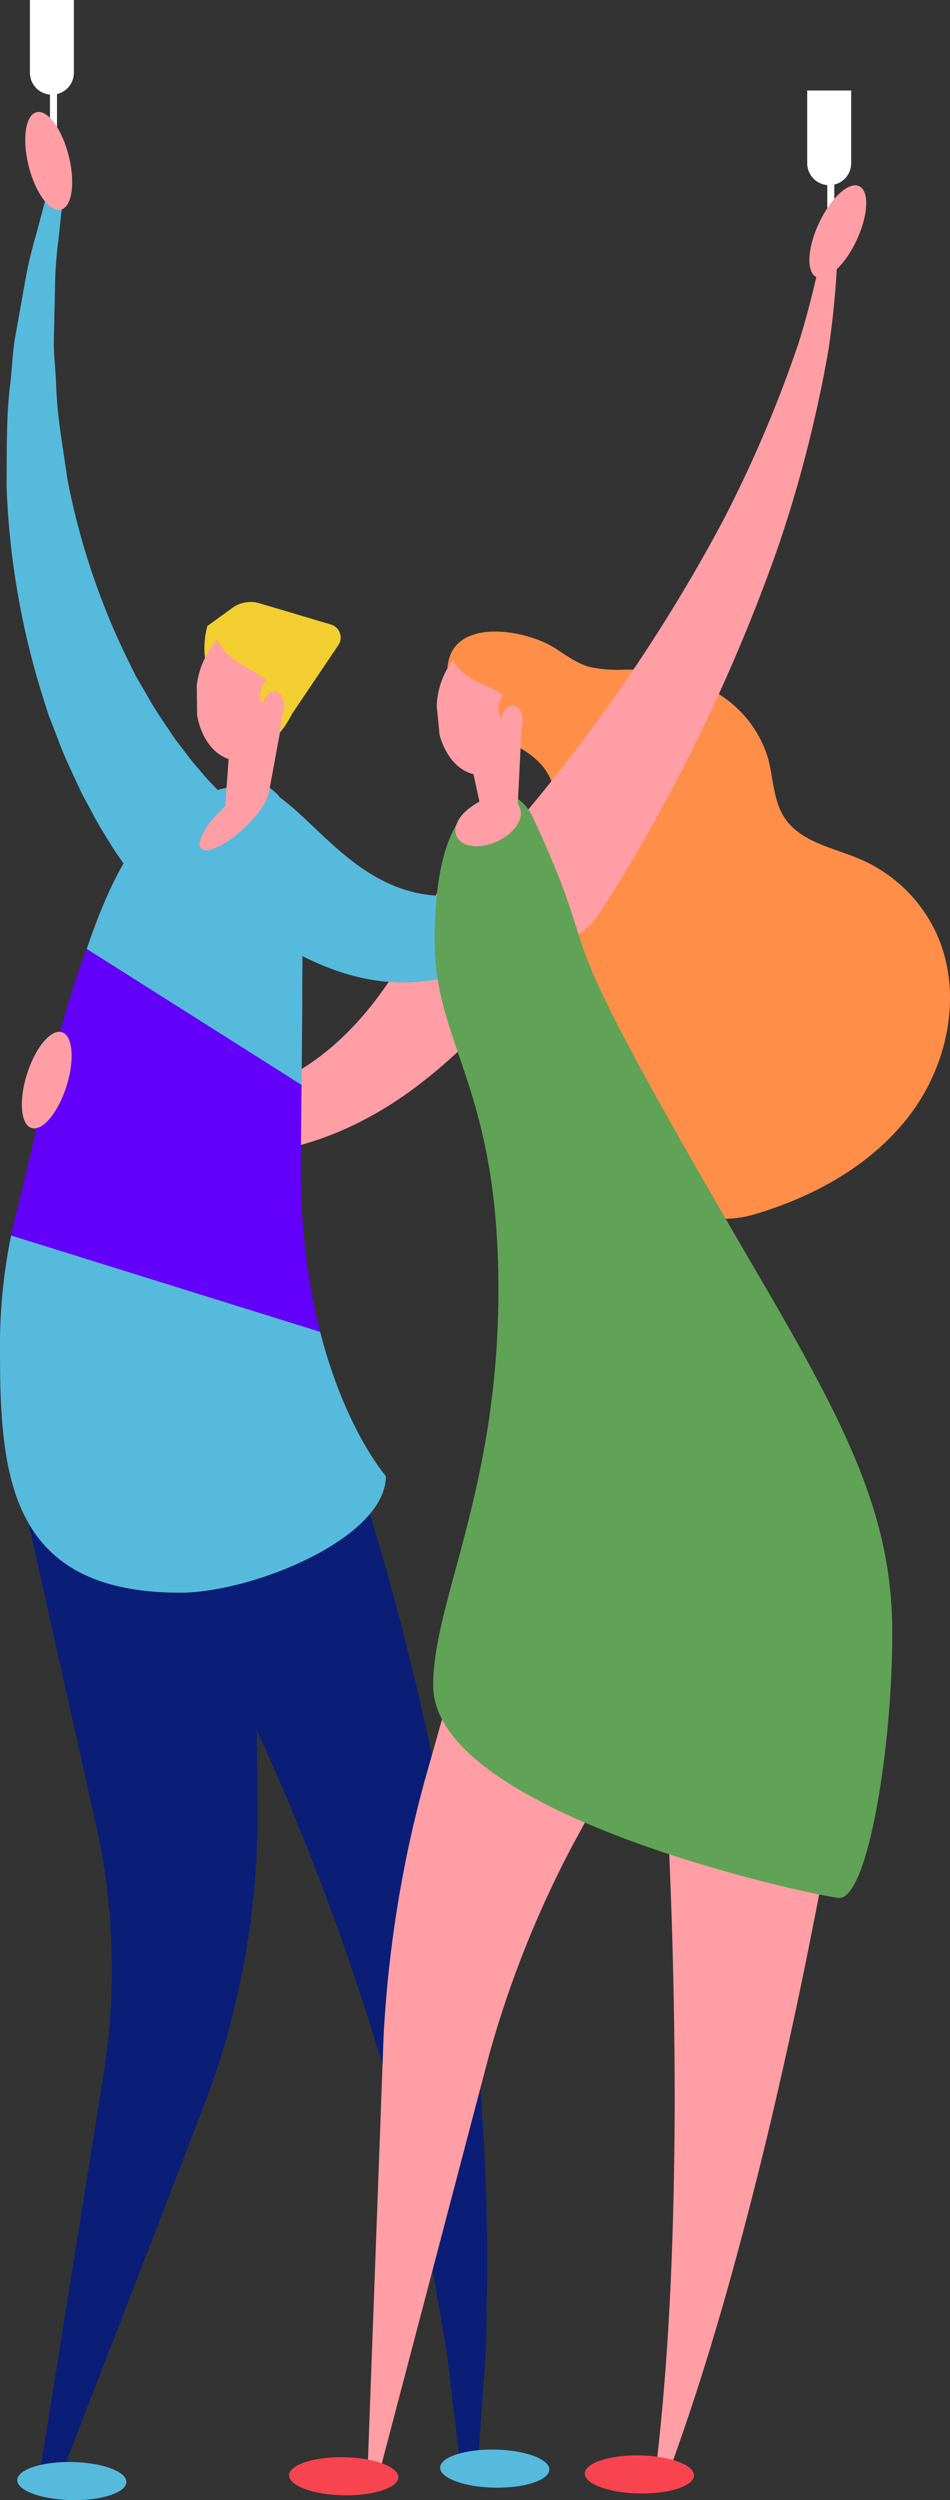 <svg xmlns="http://www.w3.org/2000/svg" xmlns:xlink="http://www.w3.org/1999/xlink" width="189.581" height="498.695" viewBox="0 0 189.581 498.695">
  <rect x="0" y="0" width="189.581" height="498.695" fill="#333333" stroke="none"/>
  <defs>
    <clipPath id="clip-path">
      <path id="Tracé_2452" data-name="Tracé 2452" d="M0,270.009H189.581v-498.7H0Z" transform="translate(0 228.686)" fill="none"/>
    </clipPath>
  </defs>
  <g id="Groupe_216" data-name="Groupe 216" transform="translate(0 228.686)">
    <g id="Groupe_190" data-name="Groupe 190" transform="translate(0 -228.686)" clip-path="url(#clip-path)">
      <g id="Groupe_186" data-name="Groupe 186" transform="translate(7.049 166.845)">
        <path id="Tracé_2448" data-name="Tracé 2448" d="M51.493.275c-6.717-1.518-11.948.249-13.479,6.9-.7,3.057-5.617,12.408-7.676,16.115C14.206,51.249-9.2,59.906-40.711,46.024a2.031,2.031,0,0,0-2.859,1.564,5.47,5.47,0,0,0,2.534,5.347C-13.986,69.5,12.825,65.5,34.584,47.989,46.916,38.21,55.676,26.177,59.318,18.95c4.8-9.46-.848-17.1-7.824-18.676" transform="translate(43.613 0.233)" fill="#ff9ea5"/>
      </g>
      <g id="Groupe_187" data-name="Groupe 187" transform="translate(38.152 156.516)">
        <path id="Tracé_2449" data-name="Tracé 2449" d="M48.077,1.136V-.028c-.2.159-.4.325-.6.482A152.282,152.282,0,0,1,23.145,16.27a62.743,62.743,0,0,1-12.519,4.946c-26,.645-33.243-35.21-49.009-17.029-5.194,5.993-.632,10.823,3.1,17.941C-24.269,30.508-5.579,45,16.752,35.231a78,78,0,0,0,14.085-9.189A152.489,152.489,0,0,0,52.428,4.462c.92-1.1,1.8-2.216,2.7-3.326Z" transform="translate(40.719 0.962)" fill="#56badd"/>
      </g>
      <g id="Groupe_188" data-name="Groupe 188" transform="translate(89.272 125.978)">
        <path id="Tracé_2450" data-name="Tracé 2450" d="M11.705,1.838c2.137,1.385,4.237,2.933,6.679,3.64a26.483,26.483,0,0,0,7.164.556,36.547,36.547,0,0,1,17.171,4A22.992,22.992,0,0,1,53.98,23.363c1.184,4.074,1.06,8.64,3.378,12.186,3.254,4.979,9.872,6.027,15.3,8.376A29.66,29.66,0,0,1,87.487,58.237c5.528,11.582,2.774,26.007-4.828,36.256S63.3,111.208,51.1,114.769c-5.744,1.677-12.735.528-18.529-1.031-7.639-2.054-12.53-6.062-17.733-12.081C9.248,95.182,3.556,88.3,1.572,79.961-.875,69.686,2.723,59,7.1,49.429c1.766-3.869,3.69-7.731,4.47-11.92s.262-8.858-2.436-12.157C3.85,18.891-8.758,18.073-9.836,7.909-11.179-4.783,5.159-2.408,11.705,1.838" transform="translate(9.914 1.556)" fill="#ff8e49"/>
      </g>
      <g id="Groupe_189" data-name="Groupe 189" transform="translate(161.087 18.054)">
        <path id="Tracé_2451" data-name="Tracé 2451" d="M0,0V14.5a4.386,4.386,0,0,0,8.773,0V0Z" fill="#fff"/>
      </g>
    </g>
    <path id="Tracé_2453" data-name="Tracé 2453" d="M75.706-189.186h1.4v-23.9h-1.4Z" transform="translate(89.386 18.415)" fill="#fff"/>
    <g id="Groupe_192" data-name="Groupe 192" transform="translate(0 -228.686)" clip-path="url(#clip-path)">
      <g id="Groupe_191" data-name="Groupe 191" transform="translate(5.969 -0.001)">
        <path id="Tracé_2454" data-name="Tracé 2454" d="M0,0V14.5a4.386,4.386,0,0,0,8.773,0V0Z" fill="#fff"/>
      </g>
    </g>
    <path id="Tracé_2456" data-name="Tracé 2456" d="M4.574-197.465h1.4v-23.9h-1.4Z" transform="translate(5.401 8.64)" fill="#fff"/>
    <g id="Groupe_215" data-name="Groupe 215" transform="translate(0 -228.686)" clip-path="url(#clip-path)">
      <g id="Groupe_193" data-name="Groupe 193" transform="translate(96.82 48.506)">
        <path id="Tracé_2457" data-name="Tracé 2457" d="M36.535,0a177.648,177.648,0,0,1-4.9,19.825,253.317,253.317,0,0,1-15.311,35.9A333.79,333.79,0,0,1-3.993,88.894q-5.528,7.975-11.5,15.59c-3.9,5.022-8.154,10.166-12.151,14.537l-.142.153a12.481,12.481,0,0,0-1.117,1.441,12.246,12.246,0,0,0,3.43,16.977,12.247,12.247,0,0,0,16.979-3.432c4.071-6.132,7.432-11.837,10.805-17.877q5.034-8.946,9.493-18.139a348.393,348.393,0,0,0,15.727-37.6A261.96,261.96,0,0,0,37.571,21.231,181.015,181.015,0,0,0,39.447,0Z" transform="translate(30.944)" fill="#ff9ea5"/>
      </g>
      <g id="Groupe_194" data-name="Groupe 194" transform="translate(1.301 33.756)">
        <path id="Tracé_2458" data-name="Tracé 2458" d="M23.736,67.885a13.139,13.139,0,0,1-1.186-1.066c-.46-.406-.946-.96-1.424-1.452-.975-.977-1.912-2.072-2.848-3.184-.964-1.075-1.873-2.226-2.752-3.417s-1.849-2.309-2.647-3.576c-1.655-2.486-3.4-4.937-4.85-7.6L5.734,43.656l-2.026-4.1A143.7,143.7,0,0,1-7.963,4.279C-8.824-1.947-10.039-8.217-10.2-14.6c-.124-3.179-.567-6.389-.438-9.589l.209-9.65a79.667,79.667,0,0,1,.7-9.665l1.021-9.7c.227-1.433.506-2.865.761-4.3H-10.44c-.414,1.215-.853,2.414-1.247,3.635l-2.554,9.582a83.642,83.642,0,0,0-2.244,9.7l-1.76,9.861c-.648,3.3-.722,6.649-1.106,9.994C-20.214-8.018-20-1.26-20.1,5.559a159.08,159.08,0,0,0,6.775,40.7l1.577,5.018,1.91,4.924c1.2,3.323,2.763,6.512,4.268,9.75.715,1.633,1.657,3.175,2.486,4.771s1.723,3.171,2.711,4.719c.942,1.564,1.908,3.123,3.014,4.671.545.781,1.031,1.54,1.668,2.349s1.112,1.507,2.076,2.593l2.226,2.517A12.631,12.631,0,1,0,23.736,67.885" transform="translate(20.103 57.496)" fill="#56badd"/>
      </g>
      <g id="Groupe_195" data-name="Groupe 195" transform="translate(24.994 266.374)">
        <path id="Tracé_2459" data-name="Tracé 2459" d="M3.068,21.06c.541.885,1.082,1.8,1.622,2.759,1.077,1.888,2.176,3.753,3.223,5.711,2.148,3.847,4.207,7.794,6.252,11.765,2.067,3.958,3.973,8.027,5.977,12.053l5.674,12.284A513.431,513.431,0,0,1,45.308,116.62,424.874,424.874,0,0,1,59,170.17l2.407,13.751c.632,4.608,1.13,9.24,1.7,13.889l.835,6.987.2,3.238h3.393l.414-3.219.5-7.1c.316-4.741.707-9.508.955-14.281l.229-14.338a447.557,447.557,0,0,0-3.511-57.59A553.092,553.092,0,0,0,56.035,54.3l-3.48-14.164c-1.291-4.691-2.486-9.423-3.875-14.111-1.365-4.693-2.761-9.394-4.292-14.089-.724-2.346-1.55-4.71-2.349-7.074q-.586-1.76-1.258-3.587c-.434-1.2-.85-2.377-1.431-3.823l-.6-1.5A23.376,23.376,0,0,0,36.4-8.4C29.4-18.637,15.908-20.9,6.278-13.445S-5.476,8.347,1.533,18.583c.436.639.992,1.572,1.535,2.477" transform="translate(2.598 17.837)" fill="#0a1e77"/>
      </g>
      <g id="Groupe_196" data-name="Groupe 196" transform="translate(1.371 255.34)">
        <path id="Tracé_2460" data-name="Tracé 2460" d="M7.287,48.359l3.2,14.288,1.487,6.66c.436,2.1.831,4.226,1.171,6.368a133.4,133.4,0,0,1,1.518,26.273q-.271,6.67-1.208,13.368l-2.27,14.362L6.542,158.634.562,195.948H5.227l13.047-33.735L28.78,135.046l5.266-13.708q2.705-7.389,4.7-15.13a164.051,164.051,0,0,0,4.889-31.9q.219-4.079.24-8.193L43.8,58.274l-.168-14.687-.674-58.741a29.155,29.155,0,0,0-.665-5.727c-3.14-14.031-16.384-22.7-29.579-19.362S-8.638-22.824-5.5-8.793Z" transform="translate(6.172 40.958)" fill="#0a1e77"/>
      </g>
      <g id="Groupe_197" data-name="Groupe 197" transform="translate(40.785 120.077)">
        <path id="Tracé_2461" data-name="Tracé 2461" d="M.321,2.6,5.3-1.014a6.237,6.237,0,0,1,5.434-.927L25.024,2.311A2.7,2.7,0,0,1,26.468,6.4L17.285,20.019c-2.5,4.7-4.327,6.213-7.964,5.539S1.15,19.752.731,15.354l.451-1.6A16.582,16.582,0,0,1,.321,2.6" transform="translate(0.272 2.199)" fill="#f2ce30"/>
      </g>
      <g id="Groupe_198" data-name="Groupe 198" transform="translate(17.304 156.265)">
        <path id="Tracé_2462" data-name="Tracé 2462" d="M23.293,21.686c0-14.735,1.448-40.053-9.892-40.053a8.543,8.543,0,0,0-1.415.122C-3.9-15.578-11.42-9.659-19.728,14.66L23.147,41.788c.072-6.686.146-13.379.146-20.1" transform="translate(19.728 18.367)" fill="#56badd"/>
      </g>
      <g id="Groupe_199" data-name="Groupe 199" transform="translate(2.216 189.292)">
        <path id="Tracé_2463" data-name="Tracé 2463" d="M31.314,23.874c0-5.657.063-11.309.126-16.968L-11.434-20.22c-6.61,17.195-10.1,37.8-14.308,53.6-.314,1.175-.526,2.368-.781,3.552L35.15,56.15a129.781,129.781,0,0,1-3.836-32.277" transform="translate(26.522 20.22)" fill="#6300f9"/>
      </g>
      <g id="Groupe_200" data-name="Groupe 200" transform="translate(0.001 246.448)">
        <path id="Tracé_2464" data-name="Tracé 2464" d="M1.2,0A109.3,109.3,0,0,0-1.015,23.124c0,25.093,2.028,48.121,35.962,48.121,14.336,0,41.039-10.8,41.039-23.268,0,0-8.112-9.231-13.113-28.763Z" transform="translate(1.015)" fill="#56badd"/>
      </g>
      <g id="Groupe_201" data-name="Groupe 201" transform="translate(130.785 319.391)">
        <path id="Tracé_2465" data-name="Tracé 2465" d="M20.875,11.1C19.95-1.284,10.859-10.419.568-9.306S-17.314,2.744-16.389,15.124c.953,12.766,1.55,26.31,1.989,39.547.414,13.318.628,26.672.563,40.038C-14.025,118-14.863,141.325-17.68,164.6h2.573c7.892-21.425,14.089-43.969,19.6-66.649q4.75-19.8,8.756-39.9c2.678-13.475,5.173-26.69,7.371-40.731a27.091,27.091,0,0,0,.257-6.23" transform="translate(17.68 9.398)" fill="#ff9ea5"/>
      </g>
      <g id="Groupe_202" data-name="Groupe 202" transform="translate(73.333 292.205)">
        <path id="Tracé_2466" data-name="Tracé 2466" d="M1.26,108.928,23.228,25.354a208.874,208.874,0,0,1,16.818-42.09L62.974-58.858a24.168,24.168,0,0,0,1.919-4.7c3.356-11.848-3.158-24.284-14.55-27.778S27-88.055,23.642-76.205L10.323-29.183A240.847,240.847,0,0,0,2.147,21.761l-3.214,87.167Z" transform="translate(1.067 92.257)" fill="#ff9ea5"/>
      </g>
      <g id="Groupe_203" data-name="Groupe 203" transform="translate(3.435 491.09)">
        <path id="Tracé_2467" data-name="Tracé 2467" d="M11.8,2.171C11.753,4.269,6.844,5.876.828,5.76s-10.86-1.906-10.818-4S-5.038-1.948.978-1.833s10.86,1.908,10.818,4" transform="translate(9.991 1.839)" fill="#56badd"/>
      </g>
      <g id="Groupe_204" data-name="Groupe 204" transform="translate(57.695 490.137)">
        <path id="Tracé_2468" data-name="Tracé 2468" d="M11.8,2.171C11.753,4.269,6.844,5.876.828,5.76s-10.86-1.906-10.818-4S-5.038-1.948.978-1.833,11.84.073,11.8,2.171" transform="translate(9.991 1.839)" fill="#f7444f"/>
      </g>
      <g id="Groupe_205" data-name="Groupe 205" transform="translate(116.703 489.773)">
        <path id="Tracé_2469" data-name="Tracé 2469" d="M11.8,2.171C11.755,4.269,6.844,5.876.828,5.76s-10.86-1.908-10.818-4S-5.038-1.948.98-1.833,11.84.073,11.8,2.171" transform="translate(9.991 1.839)" fill="#f7444f"/>
      </g>
      <g id="Groupe_206" data-name="Groupe 206" transform="translate(87.829 488.612)">
        <path id="Tracé_2470" data-name="Tracé 2470" d="M11.8,2.171c-.041,2.1-4.952,3.7-10.969,3.589s-10.86-1.908-10.818-4S-5.038-1.948.978-1.833s10.86,1.906,10.818,4" transform="translate(9.991 1.839)" fill="#56badd"/>
      </g>
      <g id="Groupe_207" data-name="Groupe 207" transform="translate(86.44 158.634)">
        <path id="Tracé_2471" data-name="Tracé 2471" d="M7.455,0C-4.295.476-6.015,17.583-6.015,29.047c0,20.839,12.731,28.916,12.731,69.564,0,39.987-13.03,62.1-13.03,78.941,0,26.129,78.006,42.388,81.067,42.388,5.628,0,10.555-29.533,10.555-52.893,0-23.131-8.854-40.8-26.574-71.1C12.342,16.635,29.569,39.51,14.5,6.366,13.26,3.638,11.771,0,7.734,0c-.092,0-.185,0-.279,0" transform="translate(6.314 0.002)" fill="#60a356"/>
      </g>
      <g id="Groupe_208" data-name="Groupe 208" transform="translate(5.035 22.326)">
        <path id="Tracé_2472" data-name="Tracé 2472" d="M3.807,10.57C1.569,11.01-1.3,7-2.593,1.622S-3.126-8.479-.886-8.919s5.1,3.565,6.4,8.947.532,10.1-1.707,10.541" transform="translate(3.224 8.952)" fill="#ff9ea5"/>
      </g>
      <g id="Groupe_209" data-name="Groupe 209" transform="translate(161.522 36.964)">
        <path id="Tracé_2473" data-name="Tracé 2473" d="M.8,9.933c2.111.866,5.7-2.51,8.012-7.539s2.479-9.807.369-10.672-5.7,2.51-8.014,7.539S-1.309,9.07.8,9.933" transform="translate(0.68 8.413)" fill="#ff9ea5"/>
      </g>
      <g id="Groupe_210" data-name="Groupe 210" transform="translate(4.359 205.814)">
        <path id="Tracé_2474" data-name="Tracé 2474" d="M1.092,10.4c2.207.58,5.317-3.241,6.948-8.531S9.2-8.176,7-8.754,1.677-5.513.048-.223-1.115,9.826,1.092,10.4" transform="translate(0.925 8.812)" fill="#ff9ea5"/>
      </g>
      <g id="Groupe_211" data-name="Groupe 211" transform="translate(90.889 159.083)">
        <path id="Tracé_2475" data-name="Tracé 2475" d="M.138,4.2c1,2.152,4.612,2.6,8.082.994S13.691.549,12.7-1.6,8.087-4.2,4.617-2.6-.857,2.05.138,4.2" transform="translate(0.117 3.559)" fill="#ff9ea5"/>
      </g>
      <g id="Groupe_212" data-name="Groupe 212" transform="translate(87.155 131.665)">
        <path id="Tracé_2476" data-name="Tracé 2476" d="M.3,8.054l-.56-5.788A16.347,16.347,0,0,1,2.966-6.821C5.108-2.8,9.107-2.379,13,.153,11.7,2.185,11.9,3.577,12.69,4.811c.225-1.5,1.16-2.626,2.231-2.571,1.175.059,2.056,1.5,1.967,3.225a4.275,4.275,0,0,1-.277,1.322c.065,0-.081,2.883-.081,2.883-.009.144-.833,16.466-.833,16.466L8.976,24.69l-1.9-8.753C3.921,15.2,1.4,12.147.3,8.054" transform="translate(0.257 6.821)" fill="#ff9ea5"/>
      </g>
      <g id="Groupe_213" data-name="Groupe 213" transform="translate(39.846 156.566)">
        <path id="Tracé_2477" data-name="Tracé 2477" d="M7.378.279C6.54-1.121,2.851.43-.865,3.74s-6.049,7.133-5.214,8.533,4.527-.148,8.243-3.461S8.215,1.679,7.378.279" transform="translate(6.249 0.236)" fill="#ff9ea5"/>
      </g>
      <g id="Groupe_214" data-name="Groupe 214" transform="translate(39.266 127.572)">
        <path id="Tracé_2478" data-name="Tracé 2478" d="M.038,8.176-.032,2.16A16.931,16.931,0,0,1,4.087-6.925C5.943-2.59,10.03-1.807,13.824,1.146c-1.526,1.98-1.433,3.435-.733,4.776.364-1.531,1.428-2.606,2.527-2.455,1.2.164,1.987,1.729,1.745,3.5a4.382,4.382,0,0,1-.4,1.339c.068.009-.336,2.964-.336,2.964-.02.148-2.248,12.232-2.248,12.232L5.455,29.013,6.327,16.9C3.141,15.863.81,12.492.038,8.176" transform="translate(0.032 6.925)" fill="#ff9ea5"/>
      </g>
    </g>
  </g>
</svg>

